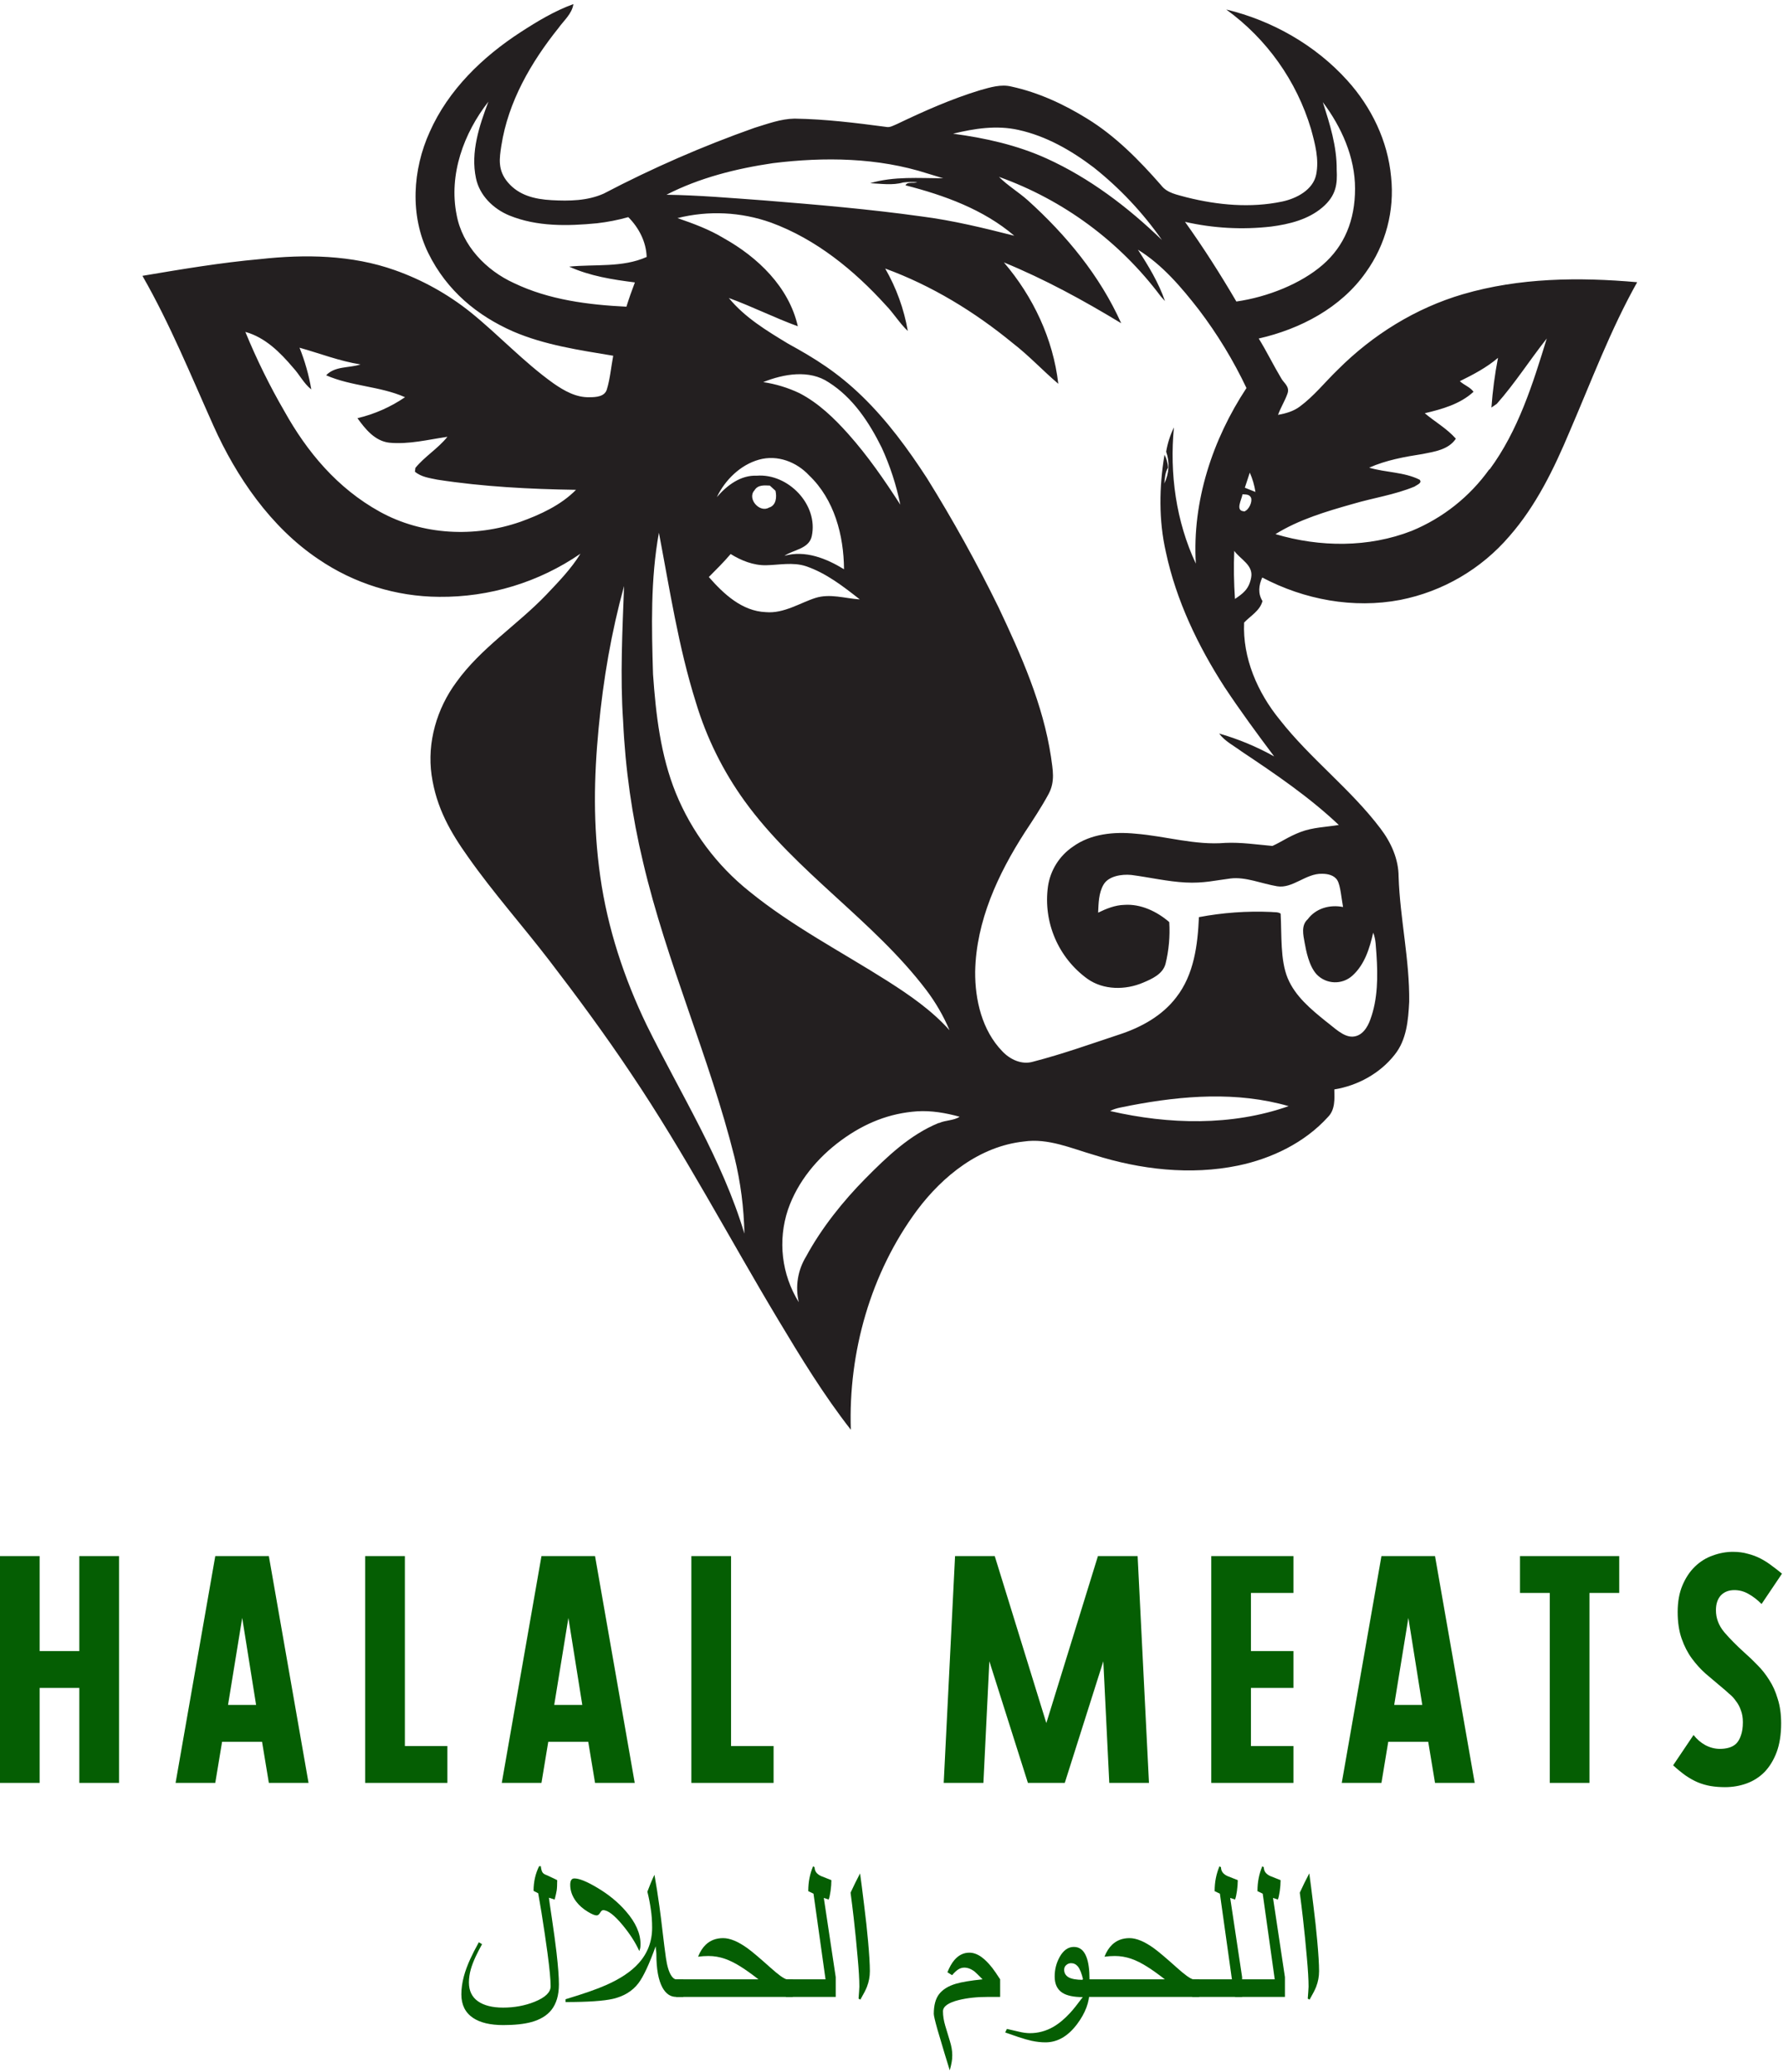 <svg xmlns="http://www.w3.org/2000/svg" fill="none" viewBox="0 0 296 344" height="344" width="296">
<path fill="#055E03" d="M281.149 288.008C281.713 288.73 282.372 289.294 283.125 289.702C283.91 290.11 284.71 290.314 285.526 290.314C286.059 290.314 286.545 290.251 286.985 290.126C287.455 290 287.863 289.781 288.208 289.467C288.553 289.122 288.82 288.667 289.008 288.102C289.228 287.506 289.338 286.769 289.338 285.89C289.338 285.137 289.228 284.478 289.008 283.913C288.82 283.349 288.553 282.847 288.208 282.407C287.894 281.937 287.502 281.513 287.032 281.137C286.592 280.729 286.122 280.321 285.62 279.913C284.835 279.254 284.019 278.564 283.172 277.842C282.325 277.089 281.556 276.242 280.866 275.301C280.176 274.359 279.611 273.261 279.172 272.006C278.733 270.751 278.513 269.276 278.513 267.582C278.513 265.888 278.78 264.413 279.313 263.158C279.846 261.903 280.537 260.867 281.384 260.052C282.262 259.205 283.251 258.593 284.349 258.216C285.447 257.808 286.561 257.604 287.69 257.604C288.6 257.604 289.432 257.714 290.185 257.934C290.938 258.122 291.644 258.389 292.303 258.734C292.962 259.079 293.574 259.471 294.138 259.91C294.703 260.318 295.268 260.758 295.833 261.228L292.444 266.264C291.722 265.543 290.985 264.978 290.232 264.57C289.51 264.162 288.742 263.958 287.926 263.958C286.985 263.958 286.231 264.256 285.667 264.852C285.133 265.448 284.867 266.264 284.867 267.3C284.867 268.617 285.322 269.825 286.231 270.924C287.173 272.022 288.287 273.151 289.573 274.312C290.326 274.971 291.063 275.677 291.785 276.43C292.507 277.152 293.15 277.968 293.715 278.877C294.311 279.787 294.782 280.838 295.127 282.031C295.503 283.192 295.691 284.541 295.691 286.078C295.691 287.93 295.44 289.53 294.938 290.879C294.436 292.197 293.762 293.295 292.915 294.173C292.067 295.021 291.079 295.648 289.95 296.056C288.82 296.464 287.628 296.668 286.373 296.668C285.526 296.668 284.725 296.605 283.972 296.48C283.251 296.354 282.545 296.15 281.855 295.868C281.196 295.585 280.521 295.209 279.831 294.738C279.172 294.268 278.482 293.703 277.76 293.044L281.149 288.008Z"></path>
<path fill="#055E03" d="M257.281 264.429H252.34V258.31H268.812V264.429H263.87V295.962H257.281V264.429Z"></path>
<path fill="#055E03" d="M229.337 258.31H238.232L244.821 295.962H238.232L237.102 289.137H230.466L229.337 295.962H222.748L229.337 258.31ZM236.114 283.019L233.808 268.57L231.455 283.019H236.114Z"></path>
<path fill="#055E03" d="M201.082 258.31H214.73V264.429H207.671V274.077H214.73V280.195H207.671V289.843H214.73V295.962H201.082V258.31Z"></path>
<path fill="#055E03" d="M158.551 258.31H165.14L173.705 286.031L182.271 258.31H188.86L190.743 295.962H184.154L183.165 275.771L176.765 295.962H170.646L164.245 275.771L163.257 295.962H156.668L158.551 258.31Z"></path>
<path fill="#055E03" d="M114.775 258.31H121.364V289.843H128.424V295.962H114.775V258.31Z"></path>
<path fill="#055E03" d="M89.89 258.31H98.785L105.374 295.962H98.785L97.656 289.137H91.019L89.89 295.962H83.301L89.89 258.31ZM96.667 283.019L94.361 268.57L92.008 283.019H96.667Z"></path>
<path fill="#055E03" d="M60.624 258.31H67.213V289.843H74.272V295.962H60.624V258.31Z"></path>
<path fill="#055E03" d="M35.738 258.31H44.633L51.222 295.962H44.633L43.504 289.137H36.868L35.738 295.962H29.149L35.738 258.31ZM42.516 283.019L40.209 268.57L37.856 283.019H42.516Z"></path>
<path fill="#055E03" d="M-0.009 258.31H6.58V274.077H13.169V258.31H19.759V295.962H13.169V280.195H6.58V295.962H-0.009V258.31Z"></path>
<path fill="#055E03" d="M218.982 327.211C218.982 328.106 218.82 328.972 218.496 329.81C218.328 330.257 217.965 330.967 217.406 331.939L217.104 331.772C217.138 331.447 217.166 331.073 217.188 330.648C217.221 330.224 217.238 329.939 217.238 329.793C217.238 328.631 217.143 327.01 216.953 324.931C216.774 322.841 216.556 320.662 216.299 318.393C216.143 317.018 215.97 315.615 215.78 314.184C216.003 313.693 216.255 313.162 216.534 312.592C216.825 312.022 217.098 311.485 217.356 310.982C217.534 312.256 217.758 314 218.026 316.213C218.306 318.426 218.524 320.421 218.68 322.198C218.881 324.411 218.982 326.082 218.982 327.211Z"></path>
<path fill="#055E03" d="M213.315 331.487H205.033V328.569H211.622L209.627 314.352L208.755 313.933C208.755 313.162 208.822 312.441 208.956 311.77C209.09 311.088 209.291 310.429 209.559 309.792L209.811 309.976C209.811 310.624 210.174 311.111 210.901 311.435C211.46 311.658 212.024 311.882 212.594 312.105C212.594 312.664 212.549 313.262 212.46 313.899C212.371 314.536 212.264 315.011 212.141 315.324L211.337 315.056L213.315 328.201V331.487Z"></path>
<path fill="#055E03" d="M206.206 331.487H197.924V328.569H204.513L202.518 314.352L201.646 313.933C201.646 313.162 201.713 312.441 201.847 311.77C201.981 311.088 202.183 310.429 202.451 309.792L202.702 309.976C202.702 310.624 203.066 311.111 203.792 311.435C204.351 311.658 204.915 311.882 205.485 312.105C205.485 312.664 205.441 313.262 205.351 313.899C205.262 314.536 205.156 315.011 205.033 315.324L204.228 315.056L206.206 328.201V331.487Z"></path>
<path fill="#055E03" d="M199.081 331.487H179.717V328.569H193.381C192.241 327.686 191.279 326.999 190.497 326.507C189.524 325.892 188.636 325.445 187.831 325.166C186.926 324.853 186.009 324.697 185.082 324.697C184.512 324.697 183.936 324.736 183.355 324.814C183.679 323.987 184.104 323.322 184.629 322.819C185.389 322.092 186.35 321.729 187.513 321.729C188.653 321.729 190 322.288 191.553 323.406C192.324 323.964 193.582 325.026 195.325 326.591C196.678 327.809 197.594 328.469 198.075 328.569H199.081V331.487Z"></path>
<path fill="#055E03" d="M180.873 330.481C180.873 332.325 180.192 334.158 178.828 335.98C177.308 338.014 175.553 339.031 173.564 339.031C172.826 339.031 172.066 338.947 171.283 338.78C170.713 338.657 169.97 338.444 169.054 338.143C168.327 337.885 167.601 337.634 166.874 337.388L167.159 336.801C167.785 336.947 168.439 337.098 169.121 337.254C169.814 337.422 170.434 337.505 170.982 337.505C172.345 337.505 173.636 337.159 174.854 336.466C175.805 335.918 176.755 335.125 177.705 334.085C178.185 333.56 178.867 332.705 179.75 331.52C178.241 331.52 177.112 331.28 176.363 330.799C175.514 330.252 175.089 329.352 175.089 328.1C175.089 326.949 175.357 325.881 175.894 324.898C176.52 323.758 177.313 323.188 178.275 323.188C179.247 323.188 179.946 323.752 180.37 324.881C180.706 325.764 180.873 326.993 180.873 328.569V330.481ZM179.817 328.653C179.571 327.58 179.275 326.837 178.929 326.423C178.627 326.066 178.258 325.887 177.822 325.887C177.509 325.887 177.235 325.993 177.001 326.205C176.777 326.407 176.665 326.664 176.665 326.977C176.665 327.524 176.911 327.943 177.403 328.234C177.895 328.513 178.699 328.653 179.817 328.653Z"></path>
<path fill="#055E03" d="M166.036 331.487H164.041C162.185 331.487 160.564 331.66 159.179 332.006C157.424 332.442 156.546 333.068 156.546 333.884C156.546 334.622 156.669 335.41 156.915 336.248C157.172 337.086 157.429 337.936 157.686 338.796C157.955 339.657 158.089 340.445 158.089 341.16C158.089 341.585 158.055 341.971 157.988 342.317C157.932 342.664 157.826 343.116 157.67 343.675C157.379 342.748 157.094 341.82 156.815 340.892C156.278 339.126 155.881 337.79 155.624 336.885C155.222 335.454 155.021 334.594 155.021 334.303C155.021 332.873 155.317 331.777 155.909 331.017C156.513 330.246 157.435 329.676 158.676 329.307C159.659 329.016 161.14 328.771 163.118 328.569C162.414 327.854 161.978 327.429 161.811 327.295C161.241 326.848 160.665 326.625 160.084 326.625C159.715 326.625 159.363 326.736 159.028 326.96C158.759 327.139 158.435 327.446 158.055 327.882L157.284 327.396C157.619 326.557 157.999 325.887 158.424 325.384C159.128 324.557 159.961 324.143 160.922 324.143C161.615 324.143 162.308 324.4 163.001 324.914C163.571 325.339 164.152 325.932 164.745 326.692C165.035 327.06 165.466 327.686 166.036 328.569V331.487Z"></path>
<path fill="#055E03" d="M144.408 327.211C144.408 328.106 144.246 328.972 143.922 329.81C143.754 330.257 143.391 330.967 142.832 331.939L142.53 331.772C142.564 331.447 142.592 331.073 142.614 330.648C142.648 330.224 142.664 329.939 142.664 329.793C142.664 328.631 142.569 327.01 142.379 324.931C142.201 322.841 141.983 320.662 141.726 318.393C141.569 317.018 141.396 315.615 141.206 314.184C141.429 313.693 141.681 313.162 141.96 312.592C142.251 312.022 142.525 311.485 142.782 310.982C142.961 312.256 143.184 314 143.452 316.213C143.732 318.426 143.95 320.421 144.106 322.198C144.307 324.411 144.408 326.082 144.408 327.211Z"></path>
<path fill="#055E03" d="M138.741 331.487H130.459V328.569H137.048L135.053 314.352L134.181 313.933C134.181 313.162 134.248 312.441 134.382 311.77C134.516 311.088 134.717 310.429 134.986 309.792L135.237 309.976C135.237 310.624 135.6 311.111 136.327 311.435C136.886 311.658 137.45 311.882 138.02 312.105C138.02 312.664 137.976 313.262 137.886 313.899C137.797 314.536 137.691 315.011 137.568 315.324L136.763 315.056L138.741 328.201V331.487Z"></path>
<path fill="#055E03" d="M131.616 331.487H112.251V328.569H125.915C124.775 327.686 123.814 326.999 123.032 326.507C122.059 325.892 121.171 325.445 120.366 325.166C119.461 324.853 118.544 324.697 117.616 324.697C117.046 324.697 116.471 324.736 115.889 324.814C116.214 323.987 116.638 323.322 117.164 322.819C117.924 322.092 118.885 321.729 120.047 321.729C121.187 321.729 122.534 322.288 124.088 323.406C124.859 323.964 126.117 325.026 127.86 326.591C129.213 327.809 130.129 328.469 130.61 328.569H131.616V331.487Z"></path>
<path fill="#055E03" d="M106.333 322.718C106.333 322.942 106.322 323.132 106.3 323.288C106.277 323.445 106.221 323.64 106.132 323.875C105.506 322.478 104.578 321.036 103.349 319.549C101.985 317.906 100.912 317.085 100.13 317.085C99.962 317.085 99.794 317.23 99.627 317.521C99.459 317.811 99.264 317.957 99.04 317.957C98.738 317.957 98.263 317.761 97.615 317.37C96.799 316.878 96.145 316.308 95.653 315.66C94.994 314.788 94.664 313.86 94.664 312.877C94.664 312.173 94.893 311.82 95.352 311.82C96.156 311.82 97.414 312.329 99.124 313.346C101.035 314.475 102.639 315.794 103.936 317.303C105.534 319.147 106.333 320.952 106.333 322.718ZM113.442 331.487H112.251C111.313 331.487 110.558 330.978 109.988 329.961C109.306 328.731 108.965 326.87 108.965 324.378C108.965 324.199 108.943 323.959 108.898 323.657C108.865 323.355 108.848 323.165 108.848 323.087C107.775 326.071 106.819 328.117 105.981 329.223C104.986 330.52 103.584 331.38 101.773 331.805C100.23 332.163 97.604 332.342 93.893 332.342V331.872C96.9 330.967 99.141 330.184 100.616 329.525C102.997 328.474 104.802 327.262 106.031 325.887C107.518 324.233 108.261 322.271 108.261 320.002C108.261 318.907 108.188 317.884 108.043 316.934C107.909 315.984 107.719 315.011 107.473 314.017L108.026 312.608C108.25 312.061 108.457 311.597 108.647 311.217C108.937 312.826 109.211 314.564 109.468 316.431C109.647 317.716 109.82 319.097 109.988 320.572C110.2 322.383 110.385 323.841 110.541 324.948C110.742 326.356 111.044 327.362 111.447 327.966C111.715 328.368 111.983 328.569 112.251 328.569H113.442V331.487Z"></path>
<path fill="#055E03" d="M92.786 329.408C92.786 331.196 92.367 332.615 91.529 333.666C90.78 334.594 89.679 335.259 88.226 335.661C86.997 335.997 85.438 336.164 83.549 336.164C81.391 336.164 79.72 335.767 78.536 334.974C77.239 334.102 76.591 332.8 76.591 331.067C76.591 330.106 76.731 329.106 77.01 328.066C77.245 327.183 77.602 326.217 78.083 325.166C78.429 324.406 78.899 323.489 79.491 322.416L80.028 322.735C79.614 323.484 79.268 324.154 78.988 324.747C78.619 325.54 78.346 326.25 78.167 326.876C77.954 327.636 77.848 328.374 77.848 329.089C77.848 330.464 78.346 331.503 79.34 332.208C80.346 332.912 81.738 333.264 83.515 333.264C85.404 333.264 87.153 332.94 88.763 332.291C90.529 331.576 91.412 330.721 91.412 329.726C91.412 328.642 91.238 326.803 90.892 324.21C90.624 322.221 90.294 319.997 89.903 317.538L89.35 314.285L88.578 313.883C88.578 312.385 88.886 311.021 89.5 309.792H89.785C89.83 310.217 89.908 310.535 90.02 310.747C90.132 310.949 90.316 311.1 90.573 311.2C90.92 311.345 91.3 311.519 91.713 311.72C92.015 311.865 92.278 311.994 92.501 312.105C92.501 312.888 92.474 313.458 92.418 313.816C92.362 314.173 92.25 314.676 92.082 315.324L91.127 315.023C91.149 315.269 91.311 316.392 91.613 318.393C91.959 320.729 92.216 322.623 92.384 324.076C92.652 326.401 92.786 328.178 92.786 329.408Z"></path>
<path fill="#231F20" d="M242.863 48.839C235.005 51.147 227.89 55.568 222.103 61.358C219.992 63.393 218.154 65.74 215.769 67.5C214.713 68.283 213.462 68.635 212.171 68.87C212.601 67.657 213.306 66.561 213.735 65.349C214.165 64.136 213.109 63.588 212.68 62.767C211.389 60.614 210.295 58.346 208.965 56.194C215.846 54.629 222.61 51.108 226.754 45.201C230.049 40.614 231.538 34.973 230.938 29.356C230.39 23.409 227.692 17.814 223.704 13.393C218.426 7.524 211.232 3.416 203.569 1.577C210.311 6.463 215.257 13.434 217.644 21.413C218.308 23.839 219.013 26.42 218.504 28.963C217.996 31.507 215.259 32.954 212.835 33.463C207.596 34.558 202.162 34.05 197 32.759C195.515 32.329 193.755 32.094 192.739 30.724C189.141 26.616 185.232 22.626 180.54 19.731C176.631 17.305 172.408 15.349 167.912 14.371C166.192 13.941 164.432 14.489 162.751 14.959C157.981 16.406 153.407 18.441 148.911 20.592C148.324 20.827 147.738 21.219 147.074 21.062C142.07 20.397 136.986 19.771 131.904 19.692C129.597 19.731 127.447 20.554 125.258 21.219C116.668 24.257 108.306 27.904 100.236 32.134C97.538 33.347 94.489 33.387 91.596 33.229C88.703 33.073 86.162 32.408 84.363 30.334C82.564 28.261 82.916 26.266 83.229 24.192C84.363 16.876 88.155 10.343 92.729 4.631C93.629 3.378 94.958 2.283 95.192 0.68C92.065 1.814 89.21 3.536 86.435 5.335C80.101 9.444 74.433 14.921 71.344 21.885C68.49 28.144 68.02 35.774 71.109 42.033C74.198 48.293 79.242 52.402 85.183 55.023C90.462 57.291 96.169 58.114 101.8 59.053C101.448 60.93 101.292 62.847 100.744 64.647C100.392 65.86 98.907 65.938 97.89 65.938C95.662 66.017 93.668 64.882 91.87 63.63C86.943 60.109 82.839 55.649 78.146 51.854C74.371 48.831 70.116 46.463 65.557 44.851C58.402 42.307 50.661 42.191 43.194 43.012C36.625 43.599 30.136 44.694 23.645 45.789C28.22 53.77 31.7 62.339 35.453 70.711C39.206 79.083 44.915 87.495 52.851 92.816C58.764 96.855 65.749 99.036 72.908 99.076C81.276 99.156 89.467 96.657 96.365 91.916C94.801 94.459 92.69 96.611 90.657 98.763C85.848 103.77 79.828 107.566 75.761 113.238C72.516 117.621 70.873 123.254 71.655 128.693C72.437 134.131 74.822 138.2 77.716 142.268C81.899 148.215 86.746 153.653 91.164 159.405C95.582 165.156 100.47 171.768 104.77 178.224C113.645 191.408 121.035 205.493 129.206 219.108C132.959 225.367 136.752 231.588 141.248 237.339C140.818 224.467 144.532 211.322 152.234 200.915C156.534 195.164 162.672 190.273 169.983 189.491C174.01 188.903 177.841 190.625 181.634 191.72C189.298 194.146 197.625 195.124 205.562 193.482C211.153 192.308 216.587 189.687 220.458 185.422C221.67 184.209 221.552 182.41 221.514 180.845C225.384 180.219 229.098 178.185 231.522 175.094C233.516 172.629 233.789 169.343 233.947 166.29C234.025 159.326 232.422 152.519 232.187 145.555C232.187 142.621 230.935 139.843 229.177 137.535C224.211 130.962 217.525 125.954 212.443 119.459C208.768 114.96 206.266 109.209 206.54 103.34C207.634 102.205 209.159 101.384 209.589 99.78C208.807 98.528 208.963 97.159 209.55 95.868C216.509 99.545 224.68 101.072 232.46 99.585C239.527 98.193 245.918 94.458 250.601 88.983C255.019 83.936 257.99 77.794 260.571 71.652C264.168 63.318 267.335 54.789 271.791 46.847C262.095 45.986 252.203 46.103 242.86 48.842L242.863 48.839ZM86.359 86.632C78.813 89.253 70.133 88.862 63.057 84.949C55.981 81.037 50.976 75.012 47.223 68.283C44.761 64.041 42.593 59.636 40.733 55.098C44.016 55.998 46.518 58.502 48.669 61.045C49.725 62.18 50.429 63.666 51.679 64.645C51.278 62.273 50.623 59.951 49.725 57.72C53.087 58.659 56.371 59.95 59.851 60.498C57.935 61.124 55.629 60.733 54.143 62.298C58.326 64.136 63.096 64.098 67.24 65.936C64.844 67.571 62.166 68.752 59.343 69.418C60.633 71.218 62.235 73.213 64.621 73.487C67.866 73.8 71.072 72.978 74.278 72.508C72.714 74.465 70.524 75.756 68.96 77.673L68.882 78.299C69.937 79.199 71.345 79.356 72.635 79.629C80.259 80.803 87.961 81.194 95.624 81.312C93.122 83.855 89.721 85.42 86.359 86.633V86.632ZM211.038 37.61C214.049 37.219 217.176 36.437 219.522 34.442C221.868 32.447 222.024 30.491 221.907 28.182C221.945 24.308 220.773 20.592 219.6 16.954C222.689 21.062 224.956 26.07 224.956 31.312C224.956 36.554 223.196 40.819 219.6 43.949C216.002 47.078 210.451 49.308 205.252 50.052C202.593 45.514 199.778 41.093 196.728 36.828C201.419 37.895 206.257 38.159 211.037 37.61H211.038ZM169.087 21.57C173.7 22.587 177.844 24.974 181.559 27.791C185.901 31.239 189.72 35.297 192.897 39.841C187.267 34.403 180.895 29.552 173.74 26.305C168.814 24.075 163.536 22.901 158.219 22.196C161.737 21.335 165.452 20.749 169.088 21.57H169.087ZM128.31 27.086C136.872 26.03 145.747 26.147 153.997 28.807L156.577 29.59C152.55 29.59 148.406 29.237 144.458 30.411C146.256 30.489 148.132 30.802 149.931 30.293C150.71 30.196 151.496 30.183 152.277 30.255C151.69 30.489 150.634 30.098 150.322 30.763C156.734 32.407 163.264 34.754 168.385 39.135C163.302 37.844 158.181 36.592 152.981 35.927C144.302 34.714 135.583 33.971 126.826 33.267C121.431 32.876 116.035 32.406 110.64 32.328C116.114 29.511 122.213 27.986 128.312 27.086H128.31ZM85.342 47C80.689 44.887 76.741 40.779 75.803 35.654C74.474 29.003 76.975 22.117 81.081 16.875C79.556 20.905 78.11 25.247 79.009 29.551C79.596 32.446 81.902 34.676 84.561 35.772C89.174 37.649 94.257 37.533 99.105 37.063C100.863 36.862 102.601 36.522 104.305 36.045C106.065 37.806 107.277 40.154 107.354 42.657C103.327 44.457 98.792 43.831 94.491 44.261C97.931 45.826 101.685 46.414 105.399 46.882C104.891 48.212 104.421 49.542 103.992 50.912C97.658 50.6 91.129 49.777 85.343 47H85.342ZM107.354 170.161C103.601 162.375 100.864 154.08 99.652 145.513C98.441 136.945 98.597 129.082 99.379 120.866C100.161 112.65 101.49 104.982 103.601 97.275C103.327 104.747 102.936 112.259 103.445 119.732C103.81 127.631 104.922 135.478 106.768 143.167C110.678 159.834 117.794 175.523 121.938 192.111C122.948 196.263 123.499 200.514 123.581 204.786C119.906 192.502 112.986 181.586 107.355 170.162L107.354 170.161ZM124.4 147.978C119.012 143.668 114.814 138.053 112.202 131.664C109.66 125.404 108.878 118.597 108.41 111.906C108.175 104.082 107.98 96.178 109.388 88.433C111.186 97.861 112.633 107.408 115.526 116.601C117.299 122.494 120.049 128.049 123.658 133.033C132.221 144.848 144.966 152.75 153.762 164.331C155.324 166.392 156.625 168.639 157.633 171.021C154.7 167.735 151.064 165.231 147.389 162.883C139.688 157.992 131.516 153.767 124.4 147.976V147.978ZM134.33 78.924C138.514 82.915 140.077 88.862 140.116 94.496C137.183 92.696 133.665 91.287 130.225 92.266C131.71 91.249 134.291 91.131 134.76 89.019C135.894 83.777 130.851 78.573 125.651 78.964C122.953 78.847 120.686 80.568 119.004 82.524C120.373 79.668 122.914 77.164 126.003 76.303C129.092 75.442 132.258 76.695 134.33 78.924ZM126.706 63.431C130.107 62.062 134.369 61.319 137.575 63.47C141.602 66.014 144.3 70.121 146.373 74.307C147.761 77.335 148.797 80.511 149.462 83.775C146.842 79.707 144.067 75.677 140.822 72.039C138.476 69.417 135.895 66.914 132.729 65.27C130.824 64.363 128.794 63.743 126.708 63.431H126.706ZM127.684 84.245C126.12 85.224 123.969 82.759 125.26 81.389C125.807 80.451 126.902 80.568 127.801 80.607L128.74 81.468C128.974 82.524 128.857 83.854 127.723 84.245H127.684ZM121.273 91.953C123.032 93.047 125.065 93.87 127.176 93.83C129.287 93.791 131.632 93.282 133.783 93.986C137.146 95.121 140 97.351 142.737 99.502C140.273 99.346 137.81 98.485 135.347 99.267C132.884 100.05 130.108 101.888 127.137 101.615C123.189 101.458 120.138 98.602 117.675 95.785C118.927 94.533 120.177 93.281 121.311 91.951H121.273V91.953ZM155.873 186.397C151.064 188.353 147.233 192.031 143.636 195.669C140.039 199.308 136.403 203.808 133.823 208.58C132.431 210.85 131.994 213.579 132.611 216.17C129.754 211.568 129.095 205.932 130.813 200.794C132.415 196.138 135.7 192.187 139.649 189.292C143.597 186.397 147.703 184.793 152.238 184.48C154.623 184.324 157.047 184.754 159.314 185.38C158.297 186.045 156.968 185.927 155.874 186.436V186.397H155.873ZM184.336 184.402C185.391 183.855 186.603 183.776 187.737 183.502C196.338 181.859 205.409 181.155 213.931 183.62C204.47 186.946 194.031 186.671 184.335 184.441V184.402H184.336ZM211.585 125.599C208.68 123.973 205.597 122.686 202.397 121.766C203.335 123.057 204.861 123.801 206.112 124.739C211.742 128.495 217.333 132.29 222.259 136.946C220.108 137.299 217.919 137.337 215.886 138.12C213.853 138.902 212.797 139.724 211.233 140.428C208.614 140.193 206.033 139.802 203.414 139.92C198.41 140.35 193.484 138.785 188.518 138.394C184.96 138.041 181.089 138.394 178.118 140.546C175.869 142.069 174.365 144.469 173.974 147.158C173.16 153.092 175.687 158.991 180.541 162.495C183.199 164.372 186.835 164.372 189.768 163.121C191.253 162.495 193.013 161.712 193.483 160.03C194.046 157.755 194.257 155.405 194.109 153.066C192.075 151.305 189.378 150.015 186.642 150.21C185.117 150.249 183.67 150.836 182.302 151.501C182.381 149.936 182.381 148.254 183.202 146.845C184.022 145.437 186.173 145.084 187.814 145.242C190.825 145.633 193.796 146.337 196.807 146.494C199.817 146.65 201.772 146.142 204.274 145.829C206.775 145.517 209.435 146.69 212.015 147.12C214.596 147.55 216.785 144.968 219.482 145.047C220.42 145.047 221.516 145.282 222.024 146.142C222.532 147.003 222.689 149.076 222.962 150.563C220.773 150.133 218.466 150.759 217.098 152.597C215.964 153.615 216.355 155.219 216.589 156.51C216.824 157.801 217.293 160.343 218.583 161.752C220.183 163.418 222.819 163.504 224.526 161.948C226.559 160.109 227.38 157.41 227.966 154.827C228.436 155.962 228.396 157.253 228.513 158.466C228.748 162.066 228.748 165.822 227.496 169.225C227.027 170.555 226.128 172.003 224.564 172.081C223 172.16 221.475 170.555 220.107 169.538C217.644 167.543 215.024 165.391 213.773 162.378C212.521 159.366 212.795 155.219 212.6 151.659C212.13 151.346 211.545 151.463 211.036 151.385C207.016 151.208 202.988 151.497 199.034 152.246C198.839 156.862 198.213 161.792 195.28 165.548C192.935 168.639 189.416 170.555 185.819 171.729C181.088 173.294 176.397 174.976 171.548 176.229C169.632 176.816 167.677 175.876 166.387 174.507C163.025 171.025 161.852 165.978 161.89 161.283C162.047 152.911 165.683 145.086 170.139 138.161C171.508 136.087 172.876 134.013 174.049 131.862C175.222 129.71 174.752 127.715 174.479 125.641C173.15 116.878 169.514 108.74 165.76 100.798C162.161 93.456 158.194 86.3 153.875 79.358C150.748 74.546 147.308 69.851 143.163 65.821C139.019 61.791 135.265 59.483 130.847 57.058C127.29 54.905 123.654 52.715 120.995 49.468C124.866 50.877 128.579 52.754 132.45 54.163C130.965 47.629 125.804 42.7 120.134 39.531C117.75 38.084 115.09 37.105 112.471 36.205C117.605 34.915 123.005 35.173 127.992 36.949C135.459 39.687 141.793 44.852 147.072 50.681C148.362 52.011 149.339 53.655 150.708 54.946C150.074 51.297 148.805 47.787 146.954 44.578C154.656 47.395 161.772 51.738 168.106 56.941C170.804 59.015 173.11 61.519 175.69 63.71C174.83 56.237 171.507 49.234 166.66 43.561C173.423 46.338 179.875 49.859 186.13 53.655C182.611 45.792 177.02 39.023 170.648 33.271C169.123 31.901 167.324 30.845 165.839 29.359C176.542 33.19 185.883 40.089 192.699 49.194L193.402 49.977C192.347 46.925 190.665 44.147 188.905 41.447C192.971 43.951 196.139 47.707 199.032 51.424C202.104 55.47 204.751 59.822 206.93 64.413C201.3 72.943 197.899 83.232 198.523 93.561C195.239 86.557 194.144 78.615 194.887 70.947C194.267 72.222 193.833 73.579 193.597 74.977C194.213 76.706 194.1 78.613 193.285 80.259C193.402 79.359 193.402 78.42 193.91 77.638C193.868 76.888 193.668 76.153 193.323 75.485C192.424 80.845 192.345 86.362 193.558 91.682C195.278 99.703 198.876 107.214 203.293 114.061C205.913 118.012 208.728 121.847 211.582 125.641V125.603L211.585 125.599ZM205.018 99.386C204.836 96.742 204.796 94.091 204.9 91.444C205.917 92.852 208.067 93.791 207.716 95.826C207.364 97.861 206.269 98.565 205.018 99.426V99.387V99.386ZM206.503 84.872C205.018 84.793 206.151 82.915 206.268 82.054C206.777 82.093 207.402 82.016 207.676 82.602C207.949 83.189 207.402 84.637 206.542 84.91L206.503 84.872ZM206.659 80.959L207.48 78.456C207.935 79.478 208.251 80.557 208.418 81.664L206.658 80.96L206.659 80.959ZM247.242 77.907C243.994 82.449 239.538 85.987 234.379 88.118C227.185 90.935 219.091 90.856 211.742 88.665C215.651 86.239 220.148 84.909 224.566 83.658C228.006 82.641 231.564 82.132 234.848 80.763C235.2 80.489 236.177 80.176 235.669 79.628C233.088 78.337 230.039 78.454 227.303 77.633C230.118 76.381 233.167 75.833 236.177 75.365C238.132 74.973 240.478 74.661 241.689 72.821C240.204 71.139 238.249 70.044 236.528 68.596C239.382 67.931 242.432 67.07 244.621 65.036C244.074 64.254 243.057 63.941 242.354 63.275C244.582 62.18 246.811 61.007 248.688 59.402C248.16 62.13 247.795 64.885 247.594 67.656L248.493 67.03C251.503 63.627 253.966 59.753 256.782 56.193C254.475 63.705 252.052 71.491 247.281 77.946L247.243 77.907H247.242Z"></path>
</svg>
